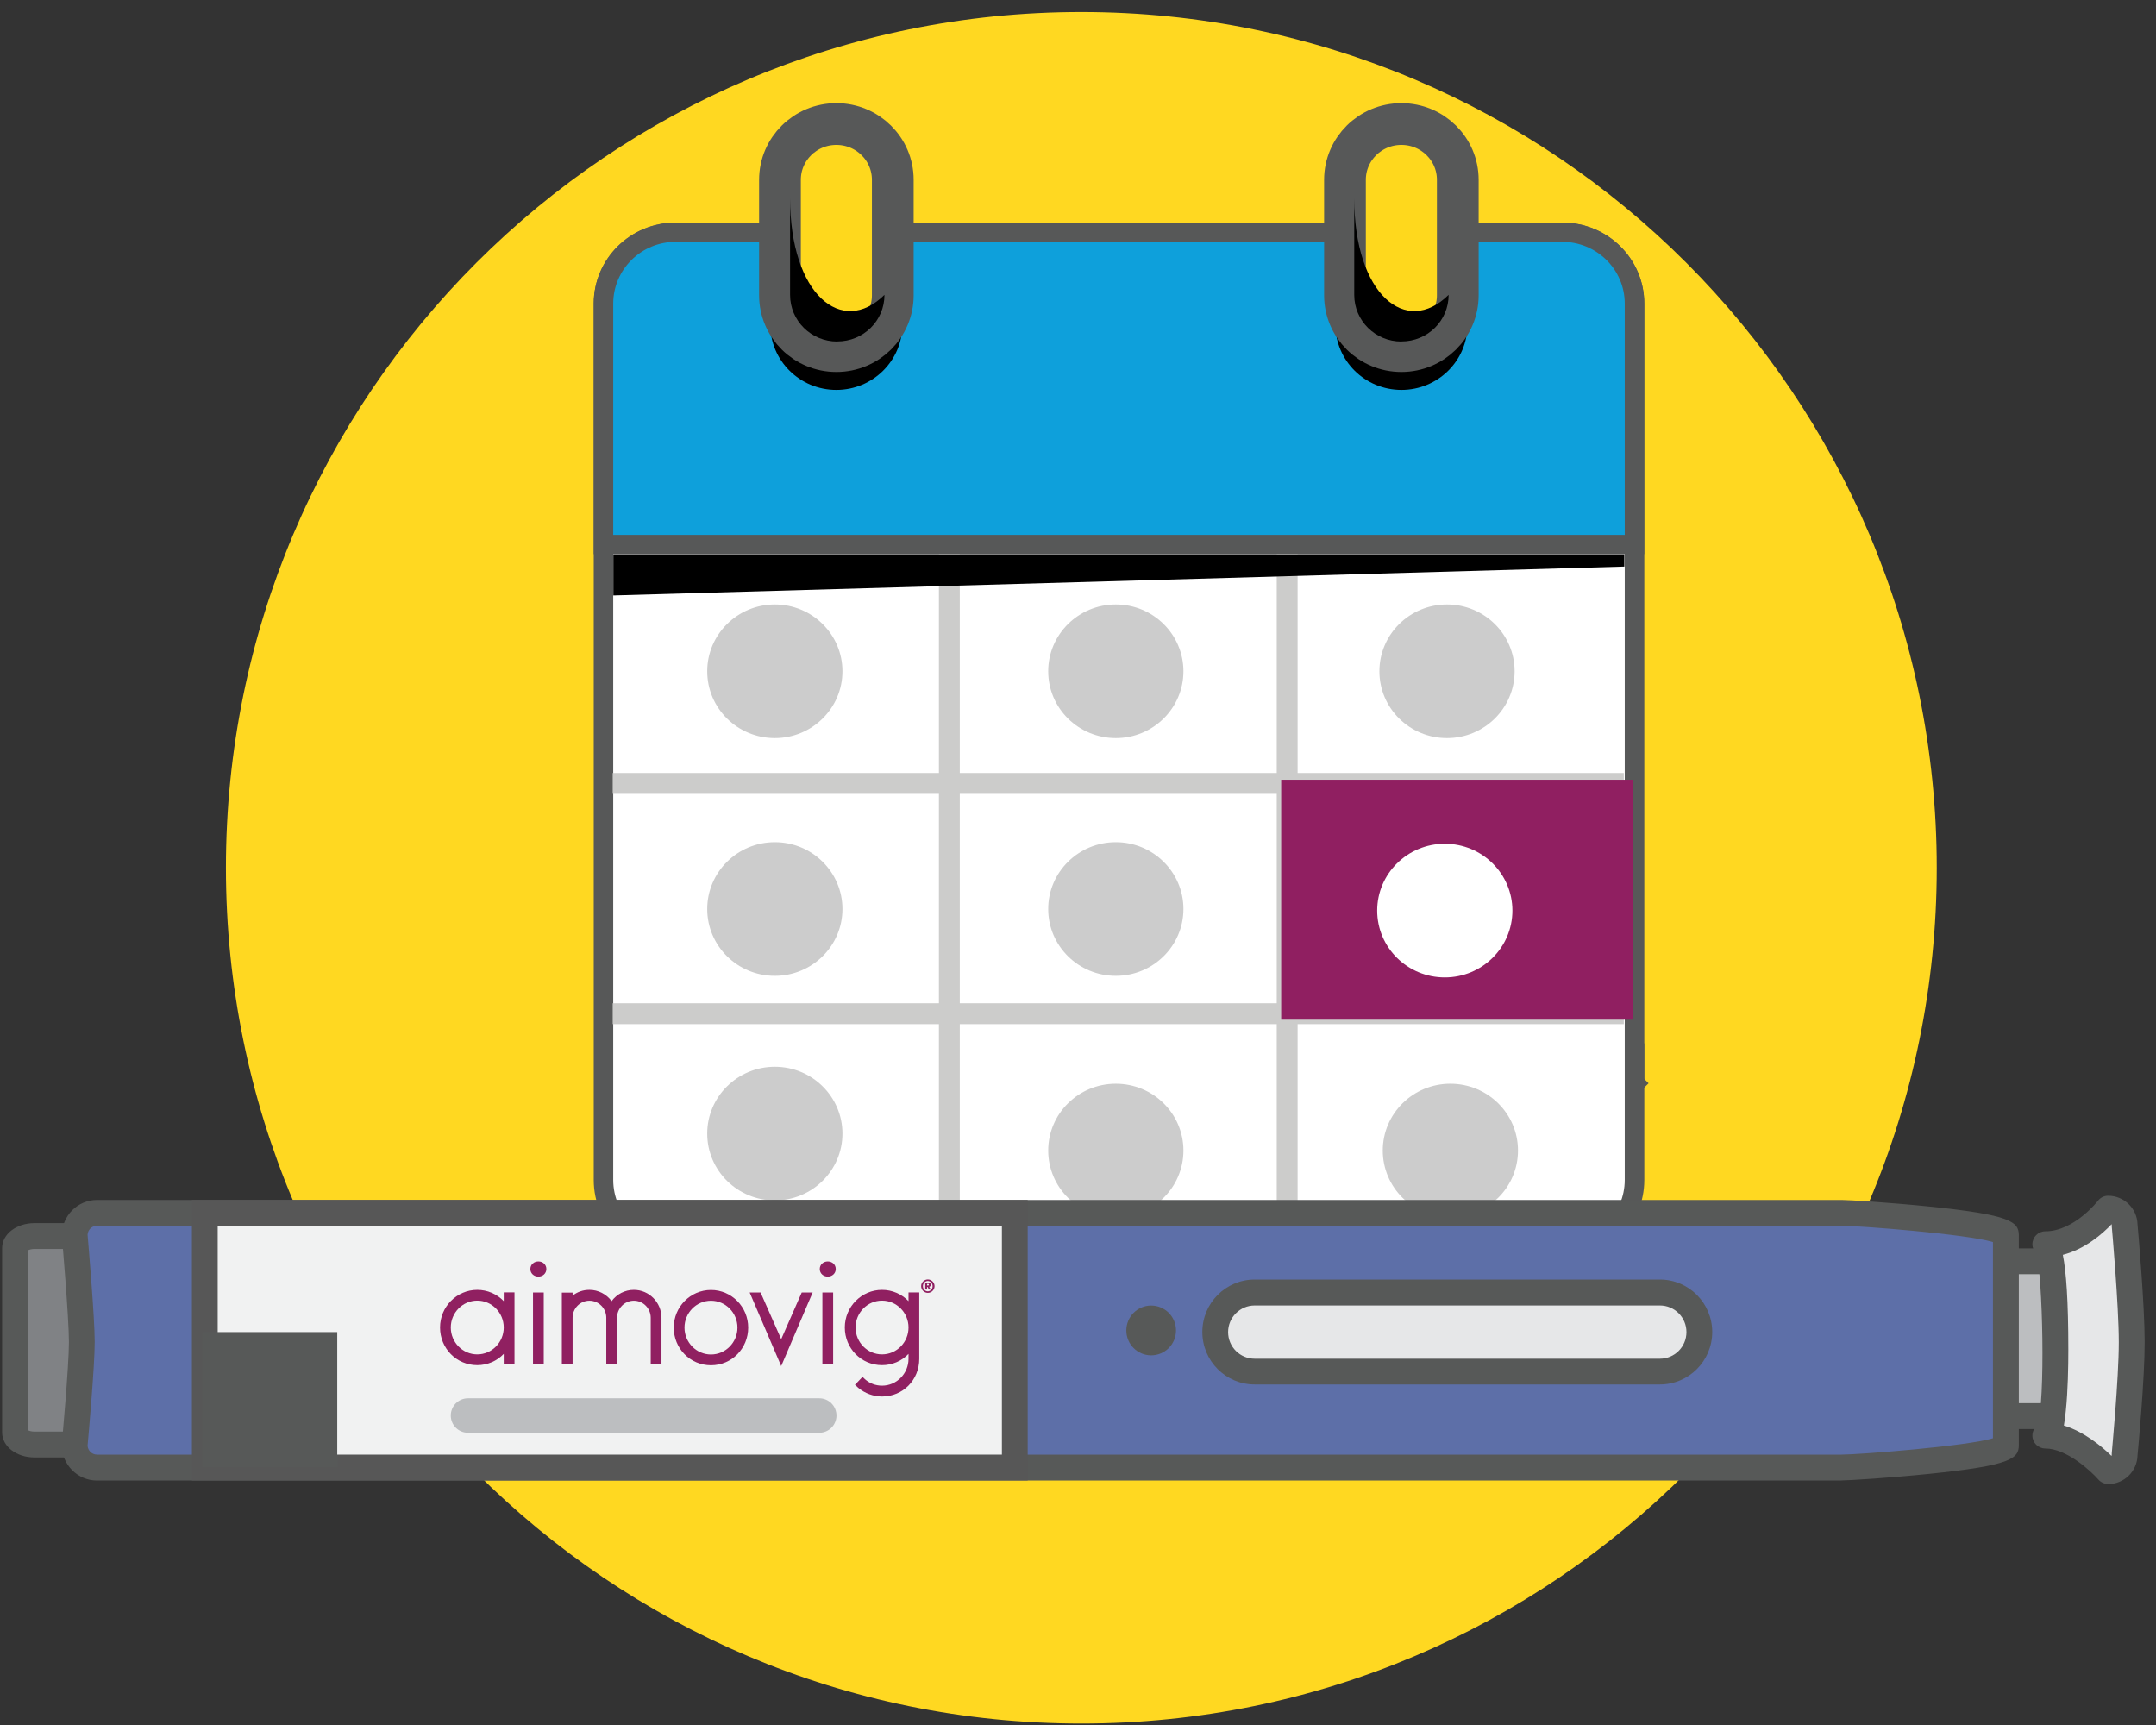 <svg width="160" height="128" viewBox="0 0 160 128" fill="none" xmlns="http://www.w3.org/2000/svg">
<rect x="0" y="0" width="160" height="128" fill="#333333" stroke="none"/>
<g clip-path="url(#clip0_4195_8005)">
<path d="M80.247 127.891C115.307 127.891 143.728 99.461 143.728 64.391C143.728 29.32 115.307 0.891 80.247 0.891C45.187 0.891 16.766 29.32 16.766 64.391C16.766 99.461 45.187 127.891 80.247 127.891Z" fill="#FFD821"/>
<path d="M58.295 34.767C58.295 32.091 56.101 29.922 53.394 29.922C50.687 29.922 48.492 32.091 48.492 34.767V44.806C48.492 47.482 50.687 49.651 53.394 49.651C56.101 49.651 58.295 47.482 58.295 44.806V34.767Z" fill="black"/>
<path d="M57.575 34.067C57.575 31.782 55.701 29.93 53.389 29.93C51.077 29.93 49.203 31.782 49.203 34.067V42.642C49.203 44.927 51.077 46.779 53.389 46.779C55.701 46.779 57.575 44.927 57.575 42.642V34.067Z" fill="#FED81D" stroke="#575858" stroke-width="3.097" stroke-miterlimit="10"/>
<path d="M53.39 46.063C51.452 46.063 49.891 44.512 49.891 42.604V35.43C49.891 42.604 53.744 45.719 56.896 42.604C56.896 44.533 55.327 46.063 53.397 46.063H53.39Z" fill="black"/>
<path d="M52 88.17C52 90.914 54.248 93.129 57.017 93.129C59.786 93.129 62.035 90.907 62.035 88.17C62.035 85.433 59.786 83.211 57.017 83.211C54.248 83.211 52 85.433 52 88.17Z" fill="#9B4275"/>
<path d="M51.758 70.537C51.758 73.281 54.006 75.496 56.775 75.496C59.544 75.496 61.792 73.274 61.792 70.537C61.792 67.8 59.544 65.578 56.775 65.578C54.006 65.578 51.758 67.8 51.758 70.537Z" fill="#9B4275"/>
<path d="M117.577 34.767C117.577 32.091 115.382 29.922 112.675 29.922C109.968 29.922 107.773 32.091 107.773 34.767V44.806C107.773 47.482 109.968 49.651 112.675 49.651C115.382 49.651 117.577 47.482 117.577 44.806V34.767Z" fill="black"/>
<path d="M116.864 34.067C116.864 31.782 114.99 29.93 112.678 29.93C110.366 29.93 108.492 31.782 108.492 34.067V42.642C108.492 44.927 110.366 46.779 112.678 46.779C114.99 46.779 116.864 44.927 116.864 42.642V34.067Z" fill="#FED81D" stroke="#575858" stroke-width="3.097" stroke-miterlimit="10"/>
<path d="M112.741 46.063C110.804 46.063 109.242 44.512 109.242 42.604V35.43C109.242 42.604 113.096 45.719 116.248 42.604C116.248 44.533 114.679 46.063 112.748 46.063H112.741Z" fill="black"/>
<path d="M107.875 92.657V84.783C107.875 81.467 110.593 78.773 113.955 78.773H121.922L107.882 92.65L107.875 92.657Z" fill="#CCCCCC"/>
<path d="M107.977 92.853V84.978C107.977 81.663 110.695 78.969 114.057 78.969H122.024" stroke="#575858" stroke-width="3.097" stroke-miterlimit="10"/>
<path d="M121.255 79.281L108.625 91.765" stroke="#575858" stroke-width="3.097" stroke-miterlimit="10"/>
<path d="M115.935 17.227H50.138C47.18 17.227 44.781 19.597 44.781 22.521V87.554C44.781 90.479 47.18 92.849 50.138 92.849H115.935C118.894 92.849 121.292 90.479 121.292 87.554V22.521C121.292 19.597 118.894 17.227 115.935 17.227Z" fill="white"/>
<path d="M115.939 17.945C118.491 17.945 120.574 19.995 120.574 22.525V87.558C120.574 90.08 118.499 92.138 115.939 92.138H50.143C47.59 92.138 45.508 90.088 45.508 87.558V22.525C45.508 20.003 47.583 17.945 50.143 17.945H115.947M115.947 16.516H50.143C46.788 16.516 44.062 19.202 44.062 22.525V87.558C44.062 90.874 46.781 93.567 50.143 93.567H115.947C119.302 93.567 122.027 90.881 122.027 87.558V22.525C122.027 19.21 119.309 16.516 115.947 16.516Z" fill="#575858"/>
<path d="M44.781 40.393V22.521C44.781 19.606 47.181 17.227 50.138 17.227H115.942C118.893 17.227 121.299 19.599 121.299 22.521V40.4H44.781V40.393Z" fill="#0EA0DB"/>
<path d="M115.939 17.945C118.491 17.945 120.574 19.995 120.574 22.525V39.689H45.508V22.525C45.508 20.003 47.583 17.945 50.143 17.945H115.947M115.947 16.516H50.143C46.788 16.516 44.062 19.202 44.062 22.525V41.118H122.02V22.525C122.02 19.21 119.302 16.516 115.939 16.516H115.947Z" fill="#575858"/>
<path d="M66.967 14.048C66.967 11.372 64.773 9.203 62.066 9.203C59.359 9.203 57.164 11.372 57.164 14.048V24.087C57.164 26.763 59.359 28.932 62.066 28.932C64.773 28.932 66.967 26.763 66.967 24.087V14.048Z" fill="black"/>
<path d="M108.905 14.048C108.905 11.372 106.71 9.203 104.003 9.203C101.296 9.203 99.102 11.372 99.102 14.048V24.087C99.102 26.763 101.296 28.932 104.003 28.932C106.71 28.932 108.905 26.763 108.905 24.087V14.048Z" fill="black"/>
<path d="M66.255 13.341C66.255 11.056 64.381 9.203 62.069 9.203C59.757 9.203 57.883 11.056 57.883 13.341V21.915C57.883 24.2 59.757 26.053 62.069 26.053C64.381 26.053 66.255 24.2 66.255 21.915V13.341Z" fill="#FED81D" stroke="#575858" stroke-width="3.097" stroke-miterlimit="10"/>
<path d="M62.132 25.343C60.194 25.343 58.633 23.793 58.633 21.885V14.703C58.633 21.877 62.486 24.993 65.638 21.877C65.638 23.807 64.07 25.336 62.139 25.336L62.132 25.343Z" fill="black"/>
<path d="M108.184 13.341C108.184 11.056 106.31 9.203 103.998 9.203C101.687 9.203 99.812 11.056 99.812 13.341V21.915C99.812 24.2 101.687 26.053 103.998 26.053C106.31 26.053 108.184 24.2 108.184 21.915V13.341Z" fill="#FED81D" stroke="#575858" stroke-width="3.097" stroke-miterlimit="10"/>
<path d="M103.999 25.343C102.062 25.343 100.5 23.793 100.5 21.885V14.703C100.5 21.877 104.353 24.993 107.505 21.877C107.505 23.807 105.937 25.336 104.006 25.336L103.999 25.343Z" fill="black"/>
<path d="M70.453 41.109V92.237" stroke="#CCCCCB" stroke-width="1.548" stroke-miterlimit="10"/>
<path d="M95.523 41.109V92.237" stroke="#CCCCCB" stroke-width="1.548" stroke-miterlimit="10"/>
<path d="M45.469 75.219H120.505" stroke="#CCCCCB" stroke-width="1.548" stroke-miterlimit="10"/>
<path d="M45.469 58.133H120.505" stroke="#CCCCCB" stroke-width="1.548" stroke-miterlimit="10"/>
<path d="M45.516 41.133H120.545V42.04L45.516 44.184V41.133Z" fill="black"/>
<path d="M77.789 85.373C77.789 88.117 80.037 90.332 82.806 90.332C85.575 90.332 87.824 88.11 87.824 85.373C87.824 82.636 85.575 80.414 82.806 80.414C80.037 80.414 77.789 82.636 77.789 85.373Z" fill="#CCCCCC"/>
<path d="M102.617 85.373C102.617 88.117 104.865 90.332 107.634 90.332C110.403 90.332 112.652 88.11 112.652 85.373C112.652 82.636 110.403 80.414 107.634 80.414C104.865 80.414 102.617 82.636 102.617 85.373Z" fill="#CCCCCC"/>
<path d="M52.484 67.451C52.484 70.195 54.733 72.41 57.502 72.41C60.271 72.41 62.519 70.188 62.519 67.451C62.519 64.715 60.271 62.492 57.502 62.492C54.733 62.492 52.484 64.715 52.484 67.451Z" fill="#CCCCCC"/>
<path d="M77.789 67.451C77.789 70.195 80.037 72.41 82.806 72.41C85.575 72.41 87.824 70.188 87.824 67.451C87.824 64.715 85.575 62.492 82.806 62.492C80.037 62.492 77.789 64.715 77.789 67.451Z" fill="#CCCCCC"/>
<path d="M102.367 49.811C102.367 52.555 104.615 54.77 107.384 54.77C110.153 54.77 112.402 52.547 112.402 49.811C112.402 47.074 110.153 44.852 107.384 44.852C104.615 44.852 102.367 47.074 102.367 49.811Z" fill="#CCCCCC"/>
<path d="M77.789 49.811C77.789 52.555 80.037 54.77 82.806 54.77C85.575 54.77 87.824 52.547 87.824 49.811C87.824 47.074 85.575 44.852 82.806 44.852C80.037 44.852 77.789 47.074 77.789 49.811Z" fill="#CCCCCC"/>
<path d="M52.484 49.811C52.484 52.555 54.733 54.77 57.502 54.77C60.271 54.77 62.519 52.547 62.519 49.811C62.519 47.074 60.271 44.852 57.502 44.852C54.733 44.852 52.484 47.074 52.484 49.811Z" fill="#CCCCCC"/>
<path d="M52.484 84.115C52.484 86.859 54.733 89.074 57.502 89.074C60.271 89.074 62.519 86.852 62.519 84.115C62.519 81.379 60.271 79.156 57.502 79.156C54.733 79.156 52.484 81.379 52.484 84.115Z" fill="#CCCCCC"/>
<path d="M121.183 57.859H95.078V75.663H121.183V57.859Z" fill="#901F61"/>
<path d="M102.203 67.568C102.203 70.312 104.452 72.528 107.221 72.528C109.989 72.528 112.238 70.305 112.238 67.568C112.238 64.832 109.989 62.609 107.221 62.609C104.452 62.609 102.203 64.832 102.203 67.568Z" fill="white"/>
<path d="M153.419 93.594H148.297V105.081H153.419V93.594Z" fill="#BCBEC0"/>
<path d="M153.424 106.038H148.301C147.772 106.038 147.344 105.61 147.344 105.079V93.592C147.344 93.061 147.772 92.633 148.301 92.633H153.424C153.953 92.633 154.38 93.061 154.38 93.592V105.079C154.38 105.61 153.953 106.038 153.424 106.038ZM149.258 104.12H152.466V94.551H149.258V104.12Z" fill="#575958"/>
<path d="M7.278 107.181H2.557C1.76 107.181 1.109 106.778 1.109 106.28V92.612C1.109 92.114 1.76 91.711 2.557 91.711H7.278" fill="#808285"/>
<path d="M7.282 108.146H2.561C1.215 108.146 0.156 107.327 0.156 106.285V92.618C0.156 91.576 1.215 90.758 2.561 90.758H7.282V92.675H2.561C2.332 92.675 2.159 92.733 2.07 92.778V106.126C2.159 106.17 2.332 106.228 2.561 106.228H7.282V108.146Z" fill="#575958"/>
<path d="M136.67 108.897H7.205C6.293 108.897 5.547 108.155 5.547 107.234C5.547 107.234 6.076 101.443 6.076 99.589C6.076 97.735 5.547 91.662 5.547 91.662C5.547 90.748 6.287 90 7.205 90H136.67C137.582 90 148.861 90.742 148.861 91.662V107.234C148.861 108.149 137.582 108.897 136.67 108.897Z" fill="#5D6FA8"/>
<path d="M136.666 109.86H7.201C5.76 109.86 4.586 108.683 4.586 107.239V107.149C4.592 107.092 5.115 101.377 5.115 99.587C5.115 97.797 4.599 91.801 4.592 91.743V91.66C4.592 90.215 5.76 89.039 7.201 89.039H136.666C137.183 89.039 140.271 89.231 143.205 89.531C149.195 90.145 149.82 90.65 149.82 91.66V107.232C149.82 108.242 149.195 108.747 143.205 109.361C140.271 109.662 137.183 109.853 136.666 109.853V109.86ZM6.5 107.271C6.519 107.641 6.825 107.936 7.201 107.936H136.666C137.909 107.936 145.973 107.316 147.899 106.721V92.165C145.973 91.57 137.903 90.951 136.666 90.951H7.201C6.825 90.951 6.519 91.251 6.5 91.622C6.551 92.248 7.029 97.778 7.029 99.58C7.029 101.383 6.557 106.638 6.5 107.264V107.271Z" fill="#575958"/>
<path d="M151.773 92.312C154.427 92.312 156.437 89.672 156.437 89.672C157.113 89.672 157.661 90.222 157.661 90.899C157.661 90.899 158.19 96.768 158.19 99.587C158.19 102.406 157.661 107.923 157.661 107.923C157.661 108.6 157.113 109.15 156.437 109.15C156.437 109.15 154.147 106.51 151.773 106.51C152.915 106.51 152.635 92.306 151.773 92.306V92.312Z" fill="#E6E7E8"/>
<path d="M156.448 110.116C156.174 110.116 155.905 109.995 155.727 109.79C155.166 109.151 153.36 107.482 151.785 107.482C151.255 107.482 150.828 107.054 150.828 106.524C150.828 106.21 150.974 105.935 151.204 105.763C151.803 104.05 151.599 94.595 151.115 93.01C150.936 92.837 150.828 92.594 150.828 92.326C150.828 91.795 151.255 91.367 151.785 91.367C153.922 91.367 155.676 89.123 155.688 89.104C155.867 88.867 156.148 88.727 156.448 88.727C157.634 88.727 158.604 89.679 158.63 90.862C158.681 91.412 159.159 96.852 159.159 99.6C159.159 102.349 158.681 107.451 158.63 107.987C158.604 109.17 157.634 110.123 156.448 110.123V110.116ZM153.162 105.776C154.7 106.249 156.021 107.374 156.697 108.032C156.71 108 156.716 107.968 156.716 107.93C156.716 107.898 156.716 107.866 156.716 107.84C156.716 107.783 157.239 102.336 157.239 99.594C157.239 96.852 156.722 91.047 156.716 90.99C156.716 90.964 156.716 90.932 156.716 90.906C156.716 90.881 156.716 90.855 156.71 90.836C156.04 91.539 154.745 92.684 153.086 93.112C153.335 94.359 153.494 96.494 153.494 100.15C153.494 101.403 153.462 103.206 153.309 104.67C153.277 105.009 153.233 105.398 153.162 105.782V105.776Z" fill="#575958"/>
<path d="M123.187 95.914H93.115C91.498 95.914 90.188 97.226 90.188 98.845C90.188 100.464 91.498 101.776 93.115 101.776H123.187C124.804 101.776 126.115 100.464 126.115 98.845C126.115 97.226 124.804 95.914 123.187 95.914Z" fill="#E6E7E8"/>
<path d="M123.183 102.731H93.111C90.968 102.731 89.227 100.986 89.227 98.838C89.227 96.691 90.968 94.945 93.111 94.945H123.183C125.326 94.945 127.067 96.691 127.067 98.838C127.067 100.986 125.326 102.731 123.183 102.731ZM93.111 96.87C92.027 96.87 91.14 97.752 91.14 98.845C91.14 99.938 92.021 100.82 93.111 100.82H123.183C124.267 100.82 125.154 99.938 125.154 98.845C125.154 97.752 124.273 96.87 123.183 96.87H93.111Z" fill="#575958"/>
<path d="M85.43 100.57C86.448 100.57 87.273 99.743 87.273 98.723C87.273 97.702 86.448 96.875 85.43 96.875C84.411 96.875 83.586 97.702 83.586 98.723C83.586 99.743 84.411 100.57 85.43 100.57Z" fill="#575958"/>
<path d="M75.306 90H15.195V108.897H75.306V90Z" fill="#F1F2F2"/>
<path d="M76.266 109.853H14.242V89.039H76.266V109.853ZM16.156 107.936H74.353V90.957H16.156V107.936Z" fill="#575757"/>
<path d="M61.429 93.602C61.755 93.602 62.022 93.832 62.022 94.164C62.022 94.496 61.755 94.727 61.429 94.727C61.104 94.727 60.836 94.496 60.836 94.164C60.836 93.832 61.104 93.602 61.429 93.602Z" fill="#902061"/>
<path d="M52.762 95.719C51.238 95.719 50 96.972 50 98.512C50 100.053 51.212 101.306 52.762 101.306C54.312 101.306 55.524 100.053 55.524 98.512C55.524 96.972 54.287 95.719 52.762 95.719ZM54.727 98.512C54.727 99.612 53.847 100.507 52.762 100.507C51.678 100.507 50.797 99.612 50.797 98.512C50.797 97.413 51.678 96.518 52.762 96.518C53.847 96.518 54.727 97.413 54.727 98.512Z" fill="#902061"/>
<path d="M61.829 95.906H61.031V101.212H61.829V95.906Z" fill="#902061"/>
<path d="M39.953 93.602C40.278 93.602 40.546 93.832 40.546 94.164C40.546 94.496 40.278 94.727 39.953 94.727C39.627 94.727 39.359 94.496 39.359 94.164C39.359 93.832 39.627 93.602 39.953 93.602Z" fill="#902061"/>
<path d="M37.383 95.903V96.548C36.873 96.018 36.171 95.711 35.419 95.711C33.894 95.711 32.656 96.964 32.656 98.504C32.656 100.045 33.868 101.298 35.419 101.298C36.165 101.298 36.873 100.998 37.383 100.461V101.202H38.181V95.896H37.383V95.903ZM35.419 100.499C34.334 100.499 33.454 99.604 33.454 98.504C33.454 97.405 34.334 96.51 35.419 96.51C36.503 96.51 37.383 97.405 37.383 98.504C37.383 99.604 36.503 100.499 35.419 100.499Z" fill="#902061"/>
<path d="M40.352 95.906H39.555V101.212H40.352V95.906Z" fill="#902061"/>
<path d="M47.035 95.711C46.384 95.711 45.772 96.024 45.389 96.548C45 96.024 44.394 95.711 43.743 95.711C43.277 95.711 42.85 95.858 42.493 96.139V95.916H41.695V101.221H42.493V97.782C42.493 97.085 43.054 96.516 43.743 96.516C44.432 96.516 44.993 97.085 44.993 97.782V101.221H45.791V97.782C45.791 97.085 46.352 96.516 47.041 96.516C47.73 96.516 48.291 97.085 48.291 97.782V101.221H49.089V97.782C49.089 96.644 48.17 95.711 47.041 95.711H47.035Z" fill="#902061"/>
<path d="M60.309 95.906H60.002H59.671H59.498L57.974 99.371L56.443 95.906H56.271H55.939H55.633L57.974 101.366L60.309 95.906Z" fill="#902061"/>
<path d="M68.22 95.903H67.422V96.548C66.912 96.018 66.21 95.711 65.457 95.711C63.933 95.711 62.695 96.964 62.695 98.504C62.695 100.045 63.907 101.298 65.457 101.298C66.204 101.298 66.912 100.998 67.422 100.461V100.825C67.422 101.925 66.542 102.82 65.457 102.82C64.979 102.82 64.532 102.647 64.188 102.34L64.009 102.167L63.448 102.756L63.691 102.979C64.194 103.395 64.82 103.625 65.457 103.625C67.008 103.625 68.22 102.398 68.22 100.831V100.211V95.896V95.903ZM65.457 100.499C64.373 100.499 63.493 99.604 63.493 98.504C63.493 97.405 64.373 96.51 65.457 96.51C66.542 96.51 67.422 97.405 67.422 98.504C67.422 99.604 66.542 100.499 65.457 100.499Z" fill="#902061"/>
<path d="M68.359 95.436C68.359 95.366 68.372 95.302 68.398 95.244C68.423 95.187 68.461 95.129 68.506 95.085C68.551 95.04 68.602 95.001 68.665 94.976C68.723 94.95 68.793 94.938 68.857 94.938C68.921 94.938 68.991 94.95 69.048 94.976C69.106 95.001 69.163 95.04 69.208 95.085C69.252 95.129 69.291 95.18 69.316 95.244C69.342 95.302 69.355 95.372 69.355 95.436C69.355 95.5 69.342 95.57 69.316 95.628C69.291 95.685 69.252 95.743 69.208 95.788C69.163 95.832 69.112 95.871 69.048 95.896C68.991 95.922 68.921 95.935 68.857 95.935C68.793 95.935 68.723 95.922 68.665 95.896C68.608 95.871 68.551 95.832 68.506 95.788C68.461 95.743 68.423 95.692 68.398 95.628C68.372 95.564 68.359 95.5 68.359 95.436ZM68.493 95.436C68.493 95.487 68.5 95.538 68.519 95.583C68.538 95.628 68.564 95.666 68.595 95.705C68.627 95.737 68.665 95.769 68.71 95.788C68.755 95.807 68.799 95.82 68.85 95.82C68.902 95.82 68.946 95.807 68.991 95.788C69.036 95.769 69.074 95.743 69.106 95.705C69.138 95.673 69.163 95.628 69.182 95.583C69.201 95.538 69.208 95.487 69.208 95.436C69.208 95.385 69.201 95.334 69.182 95.289C69.163 95.244 69.138 95.206 69.106 95.168C69.074 95.136 69.036 95.104 68.991 95.085C68.946 95.065 68.902 95.052 68.85 95.052C68.799 95.052 68.755 95.065 68.71 95.085C68.665 95.104 68.627 95.129 68.595 95.168C68.564 95.2 68.538 95.244 68.519 95.289C68.5 95.334 68.493 95.385 68.493 95.436ZM68.665 95.168H68.85C68.85 95.168 68.882 95.168 68.908 95.168C68.933 95.168 68.959 95.174 68.984 95.187C69.01 95.2 69.029 95.212 69.048 95.238C69.067 95.263 69.074 95.296 69.074 95.334C69.074 95.359 69.074 95.385 69.061 95.398C69.055 95.417 69.042 95.43 69.036 95.442C69.029 95.455 69.01 95.462 68.997 95.468C68.984 95.468 68.965 95.475 68.953 95.481L69.087 95.685H68.946L68.825 95.487H68.799V95.685H68.665V95.161V95.168ZM68.799 95.385H68.857C68.857 95.385 68.876 95.385 68.882 95.385C68.889 95.385 68.902 95.385 68.908 95.379C68.914 95.379 68.921 95.372 68.927 95.359C68.927 95.353 68.933 95.34 68.933 95.327C68.933 95.315 68.933 95.302 68.927 95.296C68.927 95.289 68.914 95.283 68.908 95.276C68.902 95.276 68.889 95.276 68.882 95.27C68.876 95.27 68.863 95.27 68.857 95.27H68.799V95.385Z" fill="#902061"/>
<path d="M25.028 98.844H15V108.893H25.028V98.844Z" fill="#575958"/>
<path d="M60.8 103.758H34.729C34.024 103.758 33.453 104.33 33.453 105.036C33.453 105.742 34.024 106.315 34.729 106.315H60.8C61.505 106.315 62.076 105.742 62.076 105.036C62.076 104.33 61.505 103.758 60.8 103.758Z" fill="#BCBEC0"/>
</g>
<defs>
<clipPath id="clip0_4195_8005">
<rect width="159" height="127" fill="white" transform="translate(0.156 0.891)"/>
</clipPath>
</defs>
</svg>
